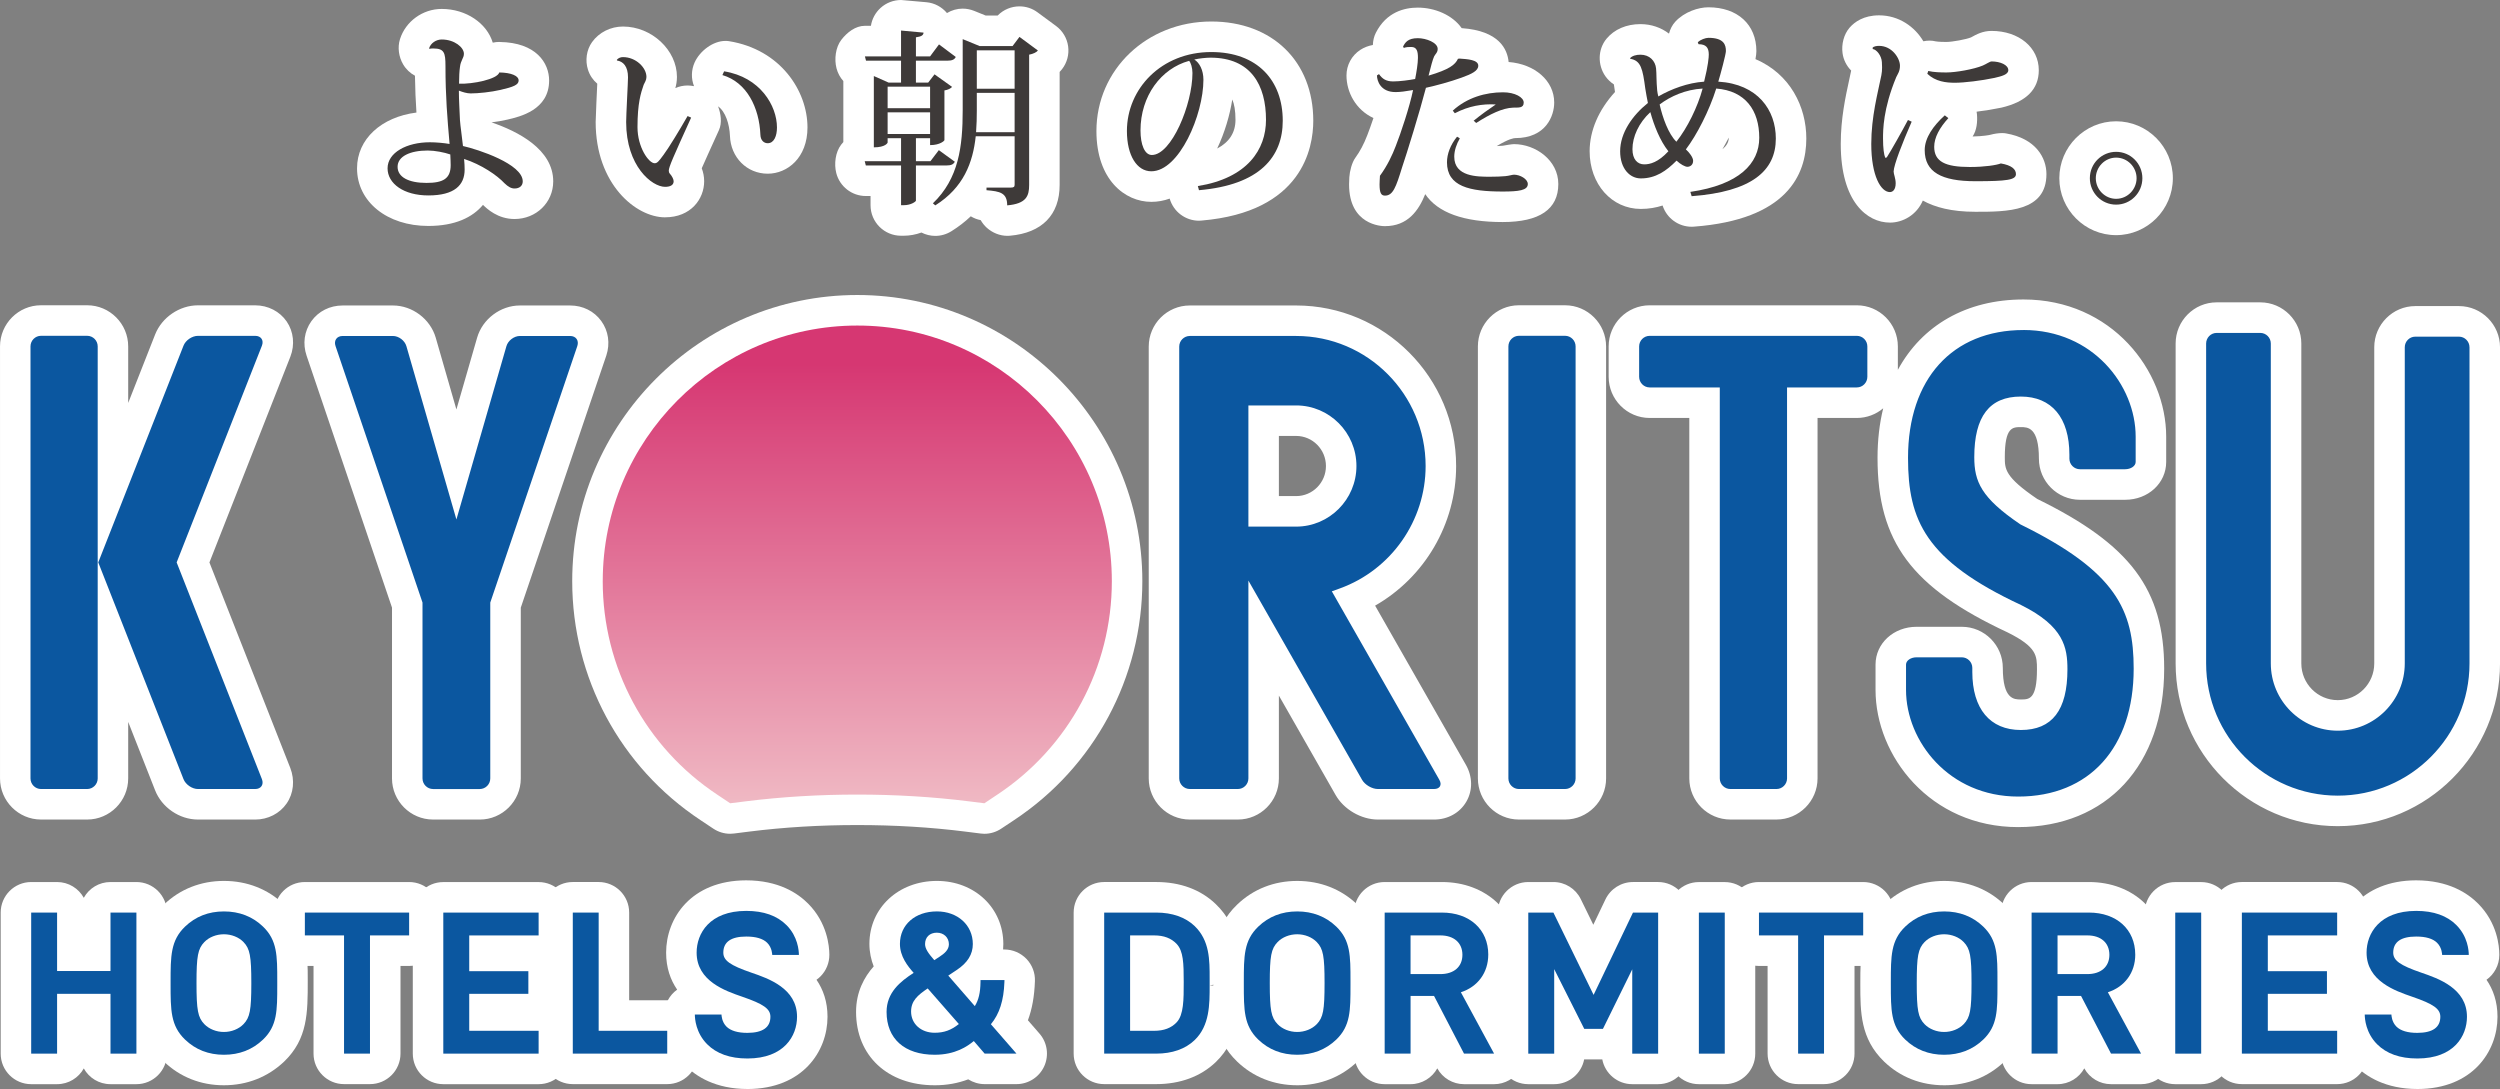 <?xml version="1.0" encoding="UTF-8"?><svg id="_レイヤー_2" xmlns="http://www.w3.org/2000/svg" width="174.029" height="75.807" xmlns:xlink="http://www.w3.org/1999/xlink" viewBox="0 0 174.029 75.807"><rect x="0" y="0" width="174.029" height="75.807" fill="#808080" stroke="none"/><defs><clipPath id="clippath"><path d="M41.957,40.459c0,5.998,2.981,11.553,7.976,14.86l.897.598,1.071-.134c5.021-.629,10.531-.629,15.553,0l1.069.134.896-.598c4.996-3.307,7.978-8.862,7.978-14.86,0-9.814-7.946-17.797-17.718-17.797-9.773,0-17.721,7.983-17.721,17.797" fill="none" stroke-width="0"/></clipPath><linearGradient id="linear-gradient" x1="-77.021" y1="-5539.835" x2="-76.603" y2="-5539.835" gradientTransform="translate(440196.763 6141.955) rotate(90) scale(79.45 -79.45)" gradientUnits="userSpaceOnUse"><stop offset="0" stop-color="#d63772"/><stop offset="1" stop-color="#f2c5cb"/></linearGradient></defs><g id="_レイヤー_1-2"><path d="M68.256,58.022l-1.07-.135c-2.408-.304-4.936-.454-7.51-.454-2.573,0-5.099.15-7.512.454l-1.07.135c-.087.011-.177.018-.265.018-.417,0-.827-.124-1.176-.358l-.896-.596c-5.586-3.698-8.924-9.913-8.924-16.629,0-10.985,8.902-19.921,19.845-19.921,10.941,0,19.842,8.937,19.842,19.921,0,6.713-3.338,12.931-8.929,16.633l-.893.593c-.349.234-.759.358-1.176.358-.09,0-.177-.007-.267-.018Z" fill="#fff" stroke-width="0"/><path d="M59.677,22.661c-9.772,0-17.721,7.983-17.721,17.796,0,5.998,2.981,11.554,7.976,14.86l.897.597,1.071-.133c5.021-.63,10.531-.63,15.553,0l1.07.133.895-.597c4.997-3.306,7.978-8.862,7.978-14.86,0-9.813-7.946-17.796-17.719-17.796Z" fill="#fff" stroke-width="0"/><path d="M29.816,15.729c-2.875,0-4.962-1.69-4.962-4.013,0-2.034,1.69-3.57,4.135-3.881-.053-.801-.09-1.624-.103-2.564-.331-.175-.618-.443-.823-.79-.305-.52-.401-1.182-.219-1.756.389-1.236,1.582-2.103,2.902-2.103,1.71,0,3.151,1.002,3.556,2.348.146-.033.298-.051.452-.051.009,0,.018,0,.028.004,2.542.033,3.444,1.463,3.444,2.681,0,2.052-2.034,2.52-2.903,2.721-.358.084-.739.147-1.106.194,1.825.622,4.294,1.873,4.294,4.108,0,1.467-1.184,2.619-2.694,2.619-1.176,0-1.926-.725-2.173-.962-.007-.007-.015-.014-.022-.022-.715.86-1.93,1.467-3.806,1.467Z" fill="#fff" stroke-width="0"/><path d="M29.869,3.362c.115-.365.492-.613.879-.613.884,0,1.544.548,1.544.991,0,.313-.221.444-.274.925-.037.248-.064.704-.064,1.16.959.038,2.67-.314,2.8-.782.841.013,1.347.234,1.347.56,0,.3-.35.444-1.257.653-.674.157-1.555.247-2.087.247-.247,0-.555-.091-.816-.195,0,.677.052,1.381.076,2.059.028.429.144,1.147.209,1.798,1.051.235,4.161,1.251,4.161,2.462,0,.302-.22.496-.571.496-.234,0-.442-.118-.699-.365-.52-.559-1.609-1.301-2.813-1.693.025.26.037.521.037.743,0,1.08-.711,1.798-2.526,1.798-1.71,0-2.839-.821-2.839-1.888,0-1.095,1.334-1.812,2.941-1.812.443,0,.986.051,1.375.118-.155-1.799-.286-3.298-.286-5.436,0-.912-.089-1.211-.842-1.211-.102,0-.207,0-.272.026l-.025-.039ZM31.345,10.75c-.416-.144-1.075-.273-1.569-.273-1.23,0-2.099.405-2.099,1.132,0,.719.765,1.123,2.01,1.123,1.166,0,1.685-.299,1.685-1.239,0-.221-.013-.429-.026-.743" fill="#fff" stroke-width="0"/><path d="M46.295,15.129c-2.025,0-4.83-2.308-4.83-6.636,0-.289.102-2.458.112-2.667-.298-.252-.525-.585-.647-.973-.205-.64-.107-1.375.285-1.924.486-.677,1.292-1.082,2.153-1.082,2.001,0,3.755,1.639,3.755,3.508,0,.3-.048.559-.112.775.269-.117.56-.179.856-.179.148,0,.297.018.445.047-.21-.534-.194-1.134.046-1.661.364-.79,1.268-1.489,2.14-1.489.084,0,.166.004.249.018,3.586.578,5.463,3.46,5.463,6.006,0,2.111-1.394,3.219-2.769,3.219-1.451,0-2.581-1.138-2.628-2.641-.033-.794-.302-1.675-.827-2.048.196.523.29,1.149.062,1.653-.609,1.346-.983,2.158-1.198,2.659.101.267.168.571.168.9,0,1.247-.934,2.513-2.721,2.513Z" fill="#fff" stroke-width="0"/><path d="M42.939,4.17c.103-.143.284-.195.428-.195.894,0,1.632.73,1.632,1.381,0,.221-.116.378-.193.548-.195.56-.429,1.276-.429,2.946,0,1.418.79,2.514,1.193,2.514.182,0,.286-.13.623-.588.349-.467,1.088-1.679,1.671-2.697l.248.106c-1.246,2.748-1.557,3.44-1.557,3.7,0,.079.026.156.078.208.143.155.261.391.261.522,0,.287-.261.39-.599.39-.906,0-2.708-1.432-2.708-4.509,0-.494.129-2.789.129-3.113,0-.767-.337-1.106-.765-1.172l-.013-.04ZM50.406,4.964c2.514.404,3.679,2.398,3.679,3.909,0,.574-.194,1.096-.646,1.096-.26,0-.494-.196-.506-.588-.077-1.889-.946-3.661-2.645-4.157l.119-.26Z" fill="#fff" stroke-width="0"/><path d="M65.106,16.421c-.331,0-.663-.081-.964-.234-.399.146-.827.223-1.238.223h-.181c-1.172,0-2.123-.951-2.123-2.125v-.64h-.329c-.969,0-1.816-.658-2.057-1.598-.162-.636-.06-1.46.342-1.979.048-.062.097-.121.15-.179v-4.247c-.222-.246-.386-.545-.474-.882-.167-.636-.069-1.463.333-1.986.402-.519.984-.977,1.642-.977h.419c.073-.472.307-.911.666-1.24.393-.358.905-.556,1.432-.556.064,0,1.758.154,1.758.154.581.051,1.088.337,1.438.754.333-.201.713-.308,1.093-.308.271,0,.542.055.8.157l.795.322h.843c.408-.417.96-.636,1.518-.636.437,0,.88.135,1.258.417l1.284.947c.461.34.765.849.843,1.416.079.567-.073,1.138-.423,1.591-.055.07-.11.136-.168.194v7.868c0,2.082-1.231,3.34-3.466,3.534-.058.007-.115.007-.172.007-.526,0-1.039-.209-1.434-.563-.168-.154-.311-.333-.423-.53-.249-.047-.481-.139-.691-.267-.399.38-.845.724-1.341,1.035-.348.219-.739.329-1.13.329Z" fill="#fff" stroke-width="0"/><path d="M66.466,11.259c-.101.182-.245.26-.595.26h-2.113v2.451c-.013.065-.337.314-.855.314h-.18v-2.764h-2.453l-.077-.299h2.53v-1.602h-.935v.299c0,.026-.143.338-.959.338v-4.964l1.024.455h.87v-1.524h-2.438l-.078-.3h2.516v-1.798l1.566.144c-.013.182-.141.273-.531.327v1.327h.987l.62-.834,1.168.874c-.091.182-.247.26-.598.26h-2.177v1.524h.856l.439-.573,1.22.872c-.078.106-.285.21-.531.248v3.466c0,.027-.287.341-.998.341v-.483h-.987v1.602h1.012l.583-.769,1.113.808ZM64.745,6.033h-2.956v1.498h2.956v-1.498ZM61.788,9.329h2.956v-1.512h-2.956v1.512ZM70.965,2.567l1.284.95c-.092.119-.325.235-.61.288v9.07c0,.771-.195,1.304-1.528,1.421,0-.872-.493-.977-1.439-1.055v-.183h1.697c.195,0,.259-.051.259-.195v-3.375h-2.708c-.196,1.824-.842,3.57-2.814,4.808l-.168-.142c1.802-1.722,2.074-3.963,2.074-6.478V2.723l1.18.483h2.292l.481-.639ZM67.997,7.663c0,.508-.013,1.029-.052,1.538h2.683v-2.739h-2.631v1.201ZM70.628,3.504h-2.631v2.673h2.631v-2.673Z" fill="#fff" stroke-width="0"/><path d="M83.462,15.364c-.938,0-1.776-.622-2.039-1.54-.4.147-.827.227-1.279.227-1.84,0-3.82-1.544-3.82-4.928,0-4.276,3.511-7.626,7.995-7.626,4.247,0,7.1,2.776,7.1,6.909,0,1.891-.757,6.35-7.773,6.947-.062.007-.122.011-.183.011ZM85.781,6.924c-.168,1.083-.522,2.297-1.052,3.416.847-.446,1.275-1.115,1.275-2,0-.64-.084-1.094-.223-1.416Z" fill="#fff" stroke-width="0"/><path d="M83.384,12.952c3.46-.559,4.744-2.554,4.744-4.612,0-2.399-1.037-4.327-3.863-4.327-.285,0-.802.052-1.127.131.363.222.635.742.635,1.408,0,2.436-1.685,6.372-3.629,6.372-.999,0-1.698-1.095-1.698-2.802,0-2.945,2.397-5.499,5.871-5.499,3.202,0,4.977,1.966,4.977,4.782,0,2.502-1.582,4.469-5.831,4.835l-.079-.287ZM82.774,4.235c-1.945.532-3.383,2.437-3.383,4.849,0,.977.285,1.706.789,1.706,1.362,0,2.828-3.519,2.828-5.708,0-.364-.117-.73-.234-.846" fill="#fff" stroke-width="0"/><path d="M96.411,15.744c-.256,0-2.5-.084-2.5-2.908,0-.04.017-.453.018-.498.024-.409.179-1.032.423-1.361.316-.432.595-.958.827-1.565.118-.304.272-.728.429-1.196-1.227-.567-1.877-1.793-1.877-2.967,0-.721.364-1.39.968-1.781.263-.172.562-.282.869-.337.009-.297.075-.589.205-.845.733-1.449,1.991-1.756,2.919-1.756,1.194,0,2.418.516,3.058,1.43h.016c2.588.187,3.166,1.46,3.252,2.356,1.835.143,3.173,1.31,3.173,2.824,0,.919-.57,2.473-2.708,2.473-.108.004-.434.037-1.293.556.15-.003.287-.015.43-.026.148-.029.624-.11.775-.11,1.489,0,3.082,1.116,3.082,2.776,0,1.756-1.304,2.648-3.874,2.648-2.716,0-4.519-.651-5.39-1.943-.459,1.138-1.211,2.228-2.802,2.228Z" fill="#fff" stroke-width="0"/><path d="M95.996,5.16c.234.339.506.508.986.508.454,0,1.128-.091,1.529-.169.091-.456.194-1.095.194-1.473,0-.431-.064-.756-.466-.756-.169,0-.336,0-.52.066l-.051-.092c.144-.287.338-.586,1.023-.586.597,0,1.387.312,1.387.744,0,.26-.129.313-.246.52-.103.222-.233.718-.389,1.343,1.452-.43,1.853-.757,2.047-1.173l.117-.013c.543.04,1.296.079,1.296.495,0,.352-.44.573-1.166.833-.791.288-1.763.548-2.476.705-.415,1.603-1.335,4.588-1.66,5.538-.428,1.394-.636,1.968-1.192,1.968-.271,0-.376-.194-.376-.783,0-.168.015-.363.027-.598.518-.705.869-1.46,1.101-2.073.338-.847.973-2.749,1.205-3.896-.505.09-.907.142-1.219.142-1.049,0-1.294-.783-1.294-1.16l.142-.091ZM101.622,9.63c-.234.392-.389.861-.389,1.277,0,1.395,1.594,1.395,2.489,1.395.441,0,.739-.014,1.064-.041.271-.024.492-.103.609-.103.415,0,.959.299.959.652,0,.443-.648.521-1.751.521-2.307,0-3.877-.351-3.877-2.033,0-.572.235-1.213.701-1.785l.195.117ZM102.58,8.405c.48-.391,1.09-.834,1.544-1.134-.921-.053-1.88.104-2.853.612l-.142-.182c.998-.911,2.282-1.277,3.5-1.277.831,0,1.44.351,1.44.716,0,.405-.377.341-.739.353-.739.025-1.62.456-2.568,1.067l-.181-.155Z" fill="#fff" stroke-width="0"/><path d="M117.757,15.784c-.918,0-1.739-.596-2.021-1.478-.454.147-.958.238-1.516.238-2.032,0-3.563-1.727-3.563-4.017,0-1.434.631-2.886,1.765-4.122-.022-.157-.05-.355-.077-.53-.23-.147-.431-.341-.591-.567-.549-.783-.533-1.873.078-2.612.545-.655,1.383-1.017,2.361-1.017.758,0,1.445.245,1.988.662.082-.314.228-.604.441-.834.635-.688,1.613-.999,2.302-.999,2.029,0,3.34,1.2,3.34,3.051,0,.143-.023.336-.064.556,2.427,1.039,3.54,3.325,3.54,5.527,0,2.528-1.357,5.648-7.823,6.135-.053.003-.108.007-.161.007ZM119.9,10.388c.267-.216.441-.479.441-.797v-.011c-.142.278-.291.549-.441.808Z" fill="#fff" stroke-width="0"/><path d="M118.186,2.945c.169-.182.544-.312.74-.312,1.101,0,1.217.508,1.217.925,0,.209-.374,1.615-.53,2.125,2.748.169,4.005,1.98,4.005,3.96,0,2.256-1.686,3.702-5.86,4.015l-.09-.301c3.395-.495,4.796-1.968,4.796-3.764,0-1.905-.96-3.272-2.995-3.429-.492,1.564-1.362,3.244-2.113,4.236.234.207.505.561.505.793,0,.288-.207.418-.4.418-.156,0-.48-.169-.752-.43-.713.719-1.453,1.238-2.488,1.238-.764,0-1.439-.677-1.439-1.889,0-1.277.856-2.501,1.932-3.361-.065-.314-.13-.69-.181-1.004-.183-1.368-.298-1.942-1.038-2.072l-.025-.038c.142-.17.428-.248.726-.248.636,0,1.038.431,1.089.964.038.366.013.861.076,1.525.014.119.04.274.079.418.907-.521,2.049-.951,3.188-1.029.286-1.148.325-1.708.325-1.891,0-.481-.194-.716-.713-.716l-.053-.131ZM116.138,10.529c-.581-.729-.998-1.786-1.256-2.723-.805.743-1.245,1.708-1.245,2.58,0,.704.349,1.056.817,1.056.414,0,.971-.143,1.684-.912M115.529,7.271c.208.926.609,2.046,1.166,2.594.765-.966,1.478-2.411,1.828-3.701-1.191.065-2.23.534-2.994,1.107" fill="#fff" stroke-width="0"/><path d="M131.558,15.495c-1.578,0-3.42-1.434-3.42-5.472,0-1.774.329-3.281.593-4.492l.132-.619c-.316-.318-.534-.735-.6-1.207-.086-.611.086-1.317.492-1.781.341-.391.973-.856,2.052-.856,1.379,0,2.486.794,3.083,1.807.139-.033.282-.047.424-.047.145,0,.291.014.433.051.017.004.2.041.75.041.406,0,1.381-.179,1.71-.318.369-.205.812-.45,1.426-.45,1.906,0,3.291,1.152,3.291,2.736,0,1.328-.876,2.202-2.603,2.605-.547.113-1.154.212-1.727.282.011.058.02.121.026.183.042.519-.013,1.112-.303,1.543.722-.014,1.172-.098,1.258-.124.225-.062.529-.113.797-.113.095,0,.187.007.267.022,2.078.355,2.817,1.697,2.817,2.834,0,2.623-2.744,2.623-4.949,2.623-1.65,0-2.824-.314-3.656-.782-.428,1.002-1.383,1.536-2.294,1.536Z" fill="#fff" stroke-width="0"/><path d="M133.074,8.47c-.648,1.473-1.243,3.01-1.256,3.466,0,.183.143.482.143.82,0,.457-.208.614-.403.614-.621,0-1.296-1.122-1.296-3.349,0-1.903.455-3.545.702-4.782.037-.184.05-.365.05-.548,0-.131-.013-.247-.013-.366-.024-.455-.375-.885-.635-.912l-.012-.092c.091-.103.285-.13.454-.13.894,0,1.45.86,1.45,1.381,0,.391-.155.574-.259.794-.919,2.216-.919,3.701-.919,4.275,0,.677.065,1.132.155,1.342l.103-.026c.274-.417,1.051-1.8,1.479-2.606l.259.117ZM135.628,8.223c-.609.664-.985,1.354-.985,1.994,0,1.029.763,1.407,2.475,1.407,1.051,0,1.867-.131,2.166-.248.751.13,1.05.404,1.05.742,0,.405-.61.496-2.826.496-2.358,0-3.526-.638-3.526-2.164,0-.861.609-1.709,1.399-2.422l.247.195ZM134.228,4.939c.362.091.88.104,1.27.104.648,0,1.906-.221,2.528-.482.22-.09.493-.285.608-.285.611,0,1.167.244,1.167.61,0,.3-.453.417-.958.535-.921.195-2.112.339-2.761.339-.609,0-1.349-.078-1.919-.625l.066-.195Z" fill="#fff" stroke-width="0"/><path d="M147.304,16.369c-2.178,0-3.951-1.781-3.951-3.965,0-2.184,1.773-3.961,3.951-3.961,2.18,0,3.952,1.778,3.952,3.961,0,2.184-1.772,3.965-3.952,3.965Z" fill="#fff" stroke-width="0"/><path d="M147.304,10.568c1.011,0,1.829.821,1.829,1.837,0,1.017-.819,1.838-1.829,1.838-1.011,0-1.827-.821-1.827-1.838,0-1.043.844-1.837,1.827-1.837M148.731,12.405c0-.781-.635-1.433-1.426-1.433-.777,0-1.413.652-1.413,1.433,0,.783.636,1.434,1.413,1.434.816,0,1.426-.679,1.426-1.434" fill="#fff" stroke-width="0"/><path d="M140.489,57.576c-6.132,0-9.93-4.96-9.93-9.551v-1.763c0-1.474,1.255-2.63,2.857-2.63h3.148c1.575,0,2.855,1.284,2.855,2.857,0,2.202.787,2.202,1.257,2.202.576,0,1.12,0,1.12-2.096,0-.94,0-1.558-2.041-2.571-6.676-3.113-9.057-6.295-9.057-12.152,0-1.236.135-2.389.395-3.45-.496.417-1.136.673-1.835.673h-2.736v25.09c0,1.577-1.282,2.864-2.859,2.864h-3.21c-1.576,0-2.858-1.288-2.858-2.864v-25.09h-2.76c-1.575,0-2.855-1.288-2.855-2.868v-2.114c0-1.577,1.28-2.86,2.855-2.86h14.423c1.575,0,2.855,1.284,2.855,2.86v1.632c1.677-3.087,4.757-4.898,8.748-4.898,6.134,0,9.931,4.96,9.931,9.551v1.76c0,1.474-1.255,2.633-2.857,2.633h-3.146c-1.575,0-2.857-1.284-2.857-2.86,0-2.199-.786-2.199-1.256-2.199-.575,0-1.118,0-1.118,2.092,0,.827,0,1.375,2.255,2.908,6.476,3.171,8.839,6.295,8.839,11.819,0,6.698-3.989,11.025-10.163,11.025ZM162.735,57.51c-6.224,0-11.286-5.085-11.286-11.329v-22.27c0-1.577,1.28-2.864,2.855-2.864h3.04c1.575,0,2.855,1.288,2.855,2.864v22.27c0,1.412,1.138,2.557,2.537,2.557,1.401,0,2.54-1.145,2.54-2.557v-22.01c0-1.576,1.282-2.864,2.857-2.864h3.04c1.575,0,2.857,1.288,2.857,2.864v22.01c0,6.244-5.067,11.329-11.294,11.329ZM105.733,57.05c-1.575,0-2.855-1.288-2.855-2.864v-30.072c0-1.577,1.28-2.864,2.855-2.864h3.211c1.577,0,2.859,1.288,2.859,2.864v30.072c0,1.577-1.282,2.864-2.859,2.864h-3.211ZM95.913,57.05c-1.161,0-2.372-.706-2.945-1.719l-3.943-6.91v5.765c0,1.577-1.28,2.864-2.855,2.864h-3.347c-1.577,0-2.858-1.288-2.858-2.864v-30.061c0-1.576,1.282-2.86,2.858-2.86h7.402c6.142,0,11.138,5.015,11.138,11.179,0,4.049-2.206,7.755-5.64,9.716l6.316,11.072c.474.823.49,1.785.038,2.568s-1.291,1.251-2.248,1.251h-3.916ZM90.225,34.534c1.145,0,2.076-.936,2.076-2.092,0-1.156-.931-2.096-2.076-2.096h-1.2v4.188h1.2ZM30.147,57.05c-1.577,0-2.859-1.288-2.859-2.864v-11.888l-5.944-17.533c-.285-.831-.165-1.712.331-2.407.496-.695,1.289-1.093,2.179-1.093h3.5c1.352,0,2.603.944,2.978,2.242l1.439,4.997,1.442-4.997c.375-1.299,1.626-2.242,2.978-2.242h3.497c.882,0,1.672.395,2.169,1.083.498.688.626,1.562.35,2.4l-5.954,17.551v11.888c0,1.577-1.282,2.864-2.857,2.864h-3.248ZM13.778,57.05c-1.287,0-2.515-.841-2.983-2.041l-1.871-4.755v3.932c0,1.577-1.282,2.864-2.858,2.864h-3.21c-1.575,0-2.855-1.288-2.855-2.864v-30.072c0-1.577,1.28-2.864,2.855-2.864h3.21c1.577,0,2.858,1.288,2.858,2.864v3.936l1.875-4.766c.47-1.192,1.696-2.03,2.979-2.03h3.987c.891,0,1.71.421,2.193,1.127.483.706.578,1.62.254,2.451l-5.633,14.321,5.629,14.306c.328.849.231,1.767-.252,2.469-.483.702-1.302,1.123-2.191,1.123h-3.987Z" fill="#fff" stroke-width="0"/><path d="M39.688,23.387h-3.497c-.404,0-.826.32-.938.709l-3.481,12.065-3.481-12.065c-.112-.389-.535-.709-.936-.709h-3.501c-.405,0-.628.314-.497.699l6.055,17.858v12.243c0,.406.332.738.736.738h3.247c.404,0,.734-.331.734-.738v-12.243l6.06-17.858c.126-.385-.096-.699-.501-.699M17.766,23.379h-3.988c-.404,0-.855.305-1.005.684l-5.934,15.087,5.934,15.088c.149.378.6.687,1.005.687h3.988c.404,0,.614-.309.466-.687l-5.936-15.088,5.936-15.087c.147-.378-.062-.684-.466-.684M6.065,23.375h-3.21c-.403,0-.733.332-.733.738v30.074c0,.406.33.738.733.738h3.21c.405,0,.735-.331.735-.738v-30.074c0-.406-.33-.738-.735-.738M108.946,23.375h-3.213c-.403,0-.732.332-.732.738v30.074c0,.406.329.738.732.738h3.213c.404,0,.734-.331.734-.738v-30.074c0-.406-.33-.738-.734-.738M129.256,23.379h-14.422c-.401,0-.732.329-.732.735v2.115c0,.406.331.74.732.74h4.883v27.217c0,.406.33.738.736.738h3.209c.404,0,.736-.331.736-.738v-27.217h4.858c.403,0,.732-.334.732-.74v-2.115c0-.406-.329-.735-.732-.735M92.71,41.163l.573-.208c3.564-1.294,5.957-4.716,5.957-8.514,0-4.993-4.043-9.054-9.013-9.054h-7.403c-.404,0-.735.333-.735.738v30.061c0,.406.331.738.735.738h3.347c.403,0,.732-.331.732-.738v-13.772l7.913,13.87c.202.352.695.64,1.097.64h3.916c.402,0,.569-.288.366-.64l-7.484-13.121ZM86.902,36.658v-8.436h3.324c2.315,0,4.198,1.891,4.198,4.219,0,2.323-1.884,4.217-4.198,4.217h-3.324ZM171.905,24.17c0-.404-.33-.736-.733-.736h-3.04c-.404,0-.732.332-.732.736v22.012c0,2.581-2.093,4.683-4.664,4.683-2.568,0-4.661-2.101-4.661-4.683v-22.27c0-.405-.33-.737-.732-.737h-3.039c-.4,0-.732.332-.732.737l.001,5.544-.001,16.726c0,5.075,4.112,9.204,9.165,9.204,5.058,0,9.169-4.129,9.169-9.204l-.001-16.725.001-5.287ZM140.86,22.973c-4.958,0-8.039,3.41-8.039,8.898,0,4.36,1.216,7.143,7.876,10.248,2.975,1.476,3.221,2.959,3.221,4.476,0,2.84-1.061,4.22-3.242,4.22-2.146,0-3.379-1.472-3.379-4.043v-.281c0-.404-.33-.735-.732-.735h-3.148c-.405,0-.733.228-.733.508v1.761c0,3.571,2.986,7.425,7.806,7.425,4.961,0,8.041-3.411,8.041-8.9,0-4.085-1.214-6.758-7.847-10.027l-.032-.016-.03-.02c-2.71-1.837-3.187-2.966-3.187-4.662,0-2.84,1.061-4.22,3.241-4.22,2.147,0,3.38,1.474,3.38,4.044v.28c0,.406.329.736.733.736h3.146c.403,0,.734-.227.734-.506v-1.763c0-3.571-2.985-7.422-7.81-7.422" fill="#fff" stroke-width="0"/><path d="M7.691,75.471c-.801,0-1.498-.442-1.858-1.097-.362.655-1.059,1.097-1.86,1.097h-1.802c-1.172,0-2.123-.951-2.123-2.125v-9.821c0-1.174.951-2.125,2.123-2.125h1.802c.801,0,1.498.443,1.86,1.098.36-.655,1.057-1.098,1.858-1.098h1.805c1.172,0,2.124.951,2.124,2.125v9.821c0,1.174-.951,2.125-2.124,2.125h-1.805Z" fill="#fff" stroke-width="0"/><polygon points="7.692 67.593 3.973 67.593 3.973 63.526 2.171 63.526 2.171 73.344 3.973 73.344 3.973 69.182 7.692 69.182 7.692 73.344 9.495 73.344 9.495 63.526 7.692 63.526 7.692 67.593" fill="#fff" stroke-width="0"/><path d="M15.585,75.547c-1.611,0-3.057-.574-4.178-1.653-1.657-1.595-1.657-3.435-1.657-5.384,0-2.103,0-3.943,1.659-5.538,1.119-1.076,2.564-1.65,4.176-1.65,1.62,0,3.073.571,4.195,1.65,1.643,1.584,1.643,3.398,1.643,5.315,0,2.213,0,4.027-1.639,5.607-1.138,1.083-2.587,1.653-4.199,1.653Z" fill="#fff" stroke-width="0"/><path d="M15.586,63.445c-1.067,0-1.976.355-2.707,1.058-1.005.967-1.005,2.056-1.005,3.857v.148c0,1.803,0,2.889,1.005,3.857.731.703,1.641,1.058,2.707,1.058,1.076,0,1.988-.355,2.724-1.058.991-.953.991-2.017.99-3.781v-.298c.001-1.762.001-2.828-.99-3.783-.731-.703-1.646-1.058-2.724-1.058M17.495,68.436c0,1.884-.097,2.391-.544,2.856-.33.34-.836.544-1.365.544-.527,0-1.034-.205-1.362-.543-.451-.467-.546-.974-.546-2.857,0-1.884.095-2.392.546-2.859.326-.339.835-.541,1.362-.541.529,0,1.038.203,1.365.541.447.465.544.975.544,2.859" fill="#fff" stroke-width="0"/><path d="M23.949,75.467c-1.172,0-2.124-.952-2.124-2.125v-6.101h-.604c-1.172,0-2.123-.951-2.123-2.125v-1.591c0-1.174.951-2.125,2.123-2.125h7.258c1.172,0,2.123.951,2.123,2.125v1.591c0,1.174-.951,2.125-2.123,2.125h-.6v6.101c0,1.174-.951,2.125-2.123,2.125h-1.807Z" fill="#fff" stroke-width="0"/><polygon points="21.221 65.115 23.949 65.115 23.949 73.343 25.755 73.343 25.755 65.115 28.479 65.115 28.479 63.526 21.221 63.526 21.221 65.115" fill="#fff" stroke-width="0"/><path d="M30.858,75.471c-1.172,0-2.123-.951-2.123-2.125v-9.818c0-1.175.951-2.125,2.123-2.125h6.636c1.172,0,2.123.951,2.123,2.125v1.587c0,.702-.34,1.324-.863,1.708.095.242.148.509.148.783v1.577c0,.3-.062.586-.174.845.538.384.889,1.013.889,1.726v1.592c0,1.174-.951,2.125-2.123,2.125h-6.636Z" fill="#fff" stroke-width="0"/><polygon points="30.858 73.344 37.493 73.344 37.493 71.754 32.663 71.754 32.663 69.182 36.779 69.182 36.779 67.605 32.663 67.605 32.663 65.117 37.493 65.117 37.493 63.527 30.858 63.527 30.858 73.344" fill="#fff" stroke-width="0"/><path d="M39.871,75.467c-1.172,0-2.123-.952-2.123-2.125v-9.818c0-1.174.951-2.125,2.123-2.125h1.802c1.172,0,2.124.951,2.124,2.125v6.105h2.65c1.172,0,2.123.951,2.123,2.125v1.588c0,1.174-.951,2.125-2.123,2.125h-6.576Z" fill="#fff" stroke-width="0"/><polygon points="41.674 63.526 39.872 63.526 39.872 73.343 46.447 73.343 46.447 71.754 41.674 71.754 41.674 63.526" fill="#fff" stroke-width="0"/><path d="M65.062,75.547c-3.272,0-5.47-2.052-5.47-5.106,0-1.398.57-2.429,1.227-3.168-.177-.457-.298-.984-.298-1.569,0-2.498,2.019-4.382,4.697-4.382,2.637,0,4.626,1.891,4.626,4.397,0,.121-.006.249-.017.377h.095c.576,0,1.128.238,1.529.651.399.414.615.973.592,1.551-.037,1.057-.197,1.95-.488,2.725l.805.926c.547.626.675,1.518.331,2.275-.346.757-1.101,1.244-1.934,1.244h-2.216c-.408,0-.803-.121-1.142-.333-.719.274-1.494.413-2.338.413Z" fill="#fff" stroke-width="0"/><path d="M69.917,68.374l.005-.153h-1.669l-0.0.144c-.011.737-.128,1.24-.394,1.672l-1.848-2.125c.249-.165.585-.389.585-.389.756-.5,1.123-1.091,1.123-1.806,0-1.316-1.053-2.273-2.501-2.273-1.516,0-2.573.929-2.573,2.26,0,.875.538,1.547.955,2.017-.939.605-1.886,1.376-1.886,2.719,0,1.869,1.252,2.982,3.347,2.982,1.448,0,2.28-.59,2.725-.954l.755.874h2.215l-1.779-2.045c.597-.721.894-1.655.939-2.924M65.396,66.604s-.201.134-.359.234c-.426-.486-.641-.802-.641-1.12,0-.481.321-.792.823-.792.483,0,.835.338.835.806,0,.388-.315.647-.658.872M64.577,68.805l2.168,2.478c-.536.428-1.032.608-1.683.608-.951,0-1.641-.62-1.641-1.477,0-.743.453-1.133,1.156-1.609" fill="#fff" stroke-width="0"/><path d="M76.863,75.467c-1.173,0-2.124-.952-2.124-2.125v-9.818c0-1.174.951-2.125,2.124-2.125h3.629c1.666,0,3.096.53,4.139,1.536,1.703,1.635,1.699,3.687,1.697,5.183l-2.124.486,2.124-.003c.002,1.482.006,3.698-1.697,5.333-1.043,1.002-2.475,1.533-4.139,1.533h-3.629Z" fill="#fff" stroke-width="0"/><path d="M83.159,64.463c-.638-.612-1.56-.937-2.668-.937h-3.627v9.818h3.627c1.108,0,2.027-.323,2.668-.94,1.053-1.012,1.048-2.492,1.046-3.8v-.476c.002-1.304.007-2.649-1.046-3.666M78.667,65.115h1.672c.679,0,1.193.195,1.571.596.464.495.489,1.333.489,2.656,0,1.221,0,2.274-.489,2.796-.378.4-.891.592-1.571.592h-1.672v-6.639Z" fill="#fff" stroke-width="0"/><path d="M90.298,75.547c-1.609,0-3.054-.57-4.179-1.649-1.659-1.602-1.659-3.439-1.659-5.388,0-2.1,0-3.943,1.655-5.534,1.125-1.083,2.572-1.653,4.183-1.653,1.619,0,3.069.571,4.192,1.65,1.643,1.584,1.643,3.398,1.643,5.315,0,2.213,0,4.027-1.639,5.607-1.131,1.083-2.579,1.653-4.196,1.653Z" fill="#fff" stroke-width="0"/><path d="M90.299,63.445c-1.07,0-1.98.355-2.711,1.058-1.004.967-1.004,2.056-1.004,3.857v.148c0,1.803,0,2.889,1.004,3.857.733.703,1.641,1.058,2.711,1.058,1.071,0,1.987-.355,2.722-1.058.988-.953.988-2.017.988-3.781v-.298c0-1.762,0-2.828-.988-3.783-.732-.703-1.65-1.058-2.722-1.058M92.204,68.436c0,1.884-.097,2.391-.542,2.856-.329.34-.84.544-1.363.544-.527,0-1.039-.205-1.364-.543-.45-.467-.545-.974-.545-2.857,0-1.884.095-2.392.545-2.859.326-.339.834-.541,1.364-.541.525,0,1.035.203,1.362.541.447.465.544.975.544,2.859" fill="#fff" stroke-width="0"/><path d="M113.623,75.471c-1.037,0-1.9-.746-2.086-1.726h-1.261c-.187.98-1.05,1.726-2.087,1.726h-1.803c-1.172,0-2.124-.951-2.124-2.125v-9.821c0-1.174.951-2.125,2.124-2.125h1.749c.812,0,1.553.464,1.907,1.193l.871,1.781.843-1.763c.353-.739,1.099-1.211,1.916-1.211h1.752c1.172,0,2.123.951,2.123,2.125v9.821c0,1.174-.951,2.125-2.123,2.125h-1.802Z" fill="#fff" stroke-width="0"/><polygon points="110.933 69.255 108.135 63.526 106.386 63.526 106.386 73.346 108.19 73.346 108.19 67.462 110.282 71.619 111.583 71.619 113.623 67.476 113.623 73.346 115.425 73.346 115.425 63.526 113.674 63.526 110.933 69.255" fill="#fff" stroke-width="0"/><path d="M118.262,61.403h1.799c1.173,0,2.125.952,2.125,2.125v9.819c0,1.172-.952,2.124-2.124,2.124h-1.8c-1.173,0-2.125-.952-2.125-2.125v-9.819c0-1.172.952-2.124,2.124-2.124Z" fill="#fff" stroke-width="0"/><rect x="118.261" y="63.527" width="1.801" height="9.819" fill="#fff" stroke-width="0"/><path d="M125.169,75.467c-1.172,0-2.124-.952-2.124-2.125v-6.101h-.603c-1.172,0-2.124-.951-2.124-2.125v-1.591c0-1.174.951-2.125,2.124-2.125h7.257c1.172,0,2.123.951,2.123,2.125v1.591c0,1.174-.951,2.125-2.123,2.125h-.603v6.101c0,1.174-.951,2.125-2.124,2.125h-1.803Z" fill="#fff" stroke-width="0"/><polygon points="122.443 65.115 125.169 65.115 125.169 73.343 126.972 73.343 126.972 65.115 129.699 65.115 129.699 63.526 122.443 63.526 122.443 65.115" fill="#fff" stroke-width="0"/><path d="M135.333,75.547c-1.612,0-3.056-.57-4.179-1.649-1.654-1.602-1.654-3.442-1.654-5.388,0-2.1,0-3.939,1.65-5.534,1.127-1.083,2.571-1.653,4.183-1.653,1.62,0,3.071.571,4.194,1.65,1.646,1.587,1.644,3.398,1.643,5.318.002,2.21.004,4.02-1.641,5.604-1.129,1.083-2.579,1.653-4.195,1.653Z" fill="#fff" stroke-width="0"/><path d="M135.333,63.445c-1.068,0-1.978.355-2.709,1.058-1.001.967-1.001,2.056-1.001,3.857v.148c0,1.803,0,2.889,1.001,3.857.733.703,1.644,1.058,2.709,1.058,1.073,0,1.99-.355,2.724-1.058.99-.953.99-2.019.989-3.781v-.298c.002-1.762.002-2.828-.989-3.783-.733-.703-1.646-1.058-2.724-1.058M137.24,68.436c0,1.884-.096,2.39-.544,2.856-.329.34-.837.544-1.363.544-.526,0-1.036-.205-1.364-.543-.447-.466-.543-.974-.543-2.857,0-1.884.096-2.394.543-2.859.328-.339.836-.541,1.364-.541.526,0,1.036.203,1.363.541.448.467.544.975.544,2.859" fill="#fff" stroke-width="0"/><path d="M146.951,75.471c-.776,0-1.489-.424-1.86-1.101-.362.655-1.061,1.101-1.862,1.101h-1.807c-1.172,0-2.123-.951-2.123-2.125v-9.821c0-1.174.951-2.125,2.123-2.125h3.993c3.098,0,5.346,2.125,5.346,5.055,0,1.266-.459,2.418-1.255,3.289l1.405,2.594c.357.655.34,1.452-.042,2.096-.384.644-1.077,1.038-1.825,1.038h-2.092Z" fill="#fff" stroke-width="0"/><path d="M148.637,66.453c0-1.75-1.294-2.928-3.223-2.928h-3.992v9.819h1.806v-4.016h1.635l2.086,4.016h2.093l-2.312-4.272c1.183-.384,1.907-1.372,1.907-2.619M146.838,66.465c0,.83-.59,1.342-1.533,1.342h-2.076v-2.693h2.076c.944,0,1.533.519,1.533,1.351" fill="#fff" stroke-width="0"/><path d="M101.912,75.471c-.775,0-1.489-.424-1.86-1.101-.362.655-1.061,1.101-1.862,1.101h-1.803c-1.173,0-2.124-.951-2.124-2.125v-9.821c0-1.174.951-2.125,2.124-2.125h3.989c3.098,0,5.348,2.125,5.348,5.055,0,1.266-.459,2.418-1.255,3.289l1.403,2.594c.357.658.34,1.452-.044,2.096-.382.644-1.075,1.038-1.823,1.038h-2.092Z" fill="#fff" stroke-width="0"/><path d="M103.6,66.453c0-1.75-1.294-2.928-3.224-2.928h-3.989v9.819h1.804v-4.016h1.634l2.087,4.016h2.094l-2.312-4.272c1.183-.384,1.907-1.372,1.907-2.619M101.801,66.465c0,.83-.59,1.342-1.534,1.342h-2.076v-2.693h2.076c.943,0,1.534.519,1.534,1.351" fill="#fff" stroke-width="0"/><path d="M151.421,61.403h1.805c1.173,0,2.125.952,2.125,2.125v9.819c0,1.172-.952,2.124-2.124,2.124h-1.805c-1.173,0-2.125-.952-2.125-2.125v-9.82c0-1.172.951-2.123,2.123-2.123Z" fill="#fff" stroke-width="0"/><rect x="151.422" y="63.527" width="1.805" height="9.819" fill="#fff" stroke-width="0"/><path d="M156.059,75.467c-1.172,0-2.123-.952-2.123-2.125v-9.818c0-1.174.951-2.125,2.123-2.125h6.634c1.172,0,2.123.951,2.123,2.125v1.591c0,.699-.338,1.32-.861,1.708.097.242.15.505.15.783v1.577c0,.3-.062.586-.175.845.538.384.887,1.017.887,1.726v1.588c0,1.174-.951,2.125-2.123,2.125h-6.634Z" fill="#fff" stroke-width="0"/><polygon points="162.692 65.115 162.692 63.526 156.059 63.526 156.059 73.343 162.692 73.343 162.692 71.754 157.866 71.754 157.866 69.182 161.982 69.182 161.982 67.605 157.866 67.605 157.866 65.115 162.692 65.115" fill="#fff" stroke-width="0"/><path d="M168.293,75.807c-2.24,0-3.585-.878-4.32-1.617-1.326-1.335-1.477-2.933-1.481-3.555-.004-.567.219-1.112.618-1.511.086-.088.178-.165.277-.234-.463-.673-.768-1.518-.768-2.575,0-2.414,1.739-5.022,5.562-5.033,2.252,0,3.594.885,4.327,1.624,1.33,1.339,1.473,2.941,1.473,3.567,0,.713-.353,1.346-.893,1.73.46.673.766,1.518.766,2.575,0,2.418-1.74,5.022-5.56,5.03ZM167.878,66.458v.066-.066Z" fill="#fff" stroke-width="0"/><path d="M170.998,64.401c-.655-.66-1.596-.993-2.796-.993h-.017c-2.544.006-3.444,1.569-3.444,2.905,0,1.978,1.993,2.663,3.183,3.072,1.477.507,1.951.844,1.951,1.391,0,.741-.534,1.118-1.594,1.123h-.012c-.666,0-1.15-.146-1.444-.43-.336-.329-.354-.785-.356-.85h-1.856c.003.305.072,1.277.86,2.069.656.658,1.594.993,2.796.993h.019c2.542-.005,3.441-1.569,3.441-2.905,0-1.977-1.992-2.664-3.181-3.071-1.479-.507-1.952-.846-1.952-1.392,0-.741.536-1.12,1.593-1.12h.012c.666,0,1.151.143,1.443.429.36.349.357.85.357.85h1.855c0-.306-.07-1.279-.859-2.072" fill="#fff" stroke-width="0"/><path d="M52.044,75.807c-2.239,0-3.583-.878-4.318-1.617-1.337-1.346-1.48-2.945-1.48-3.57,0-.713.353-1.346.892-1.73-.463-.673-.768-1.518-.768-2.575,0-2.414,1.74-5.022,5.562-5.033,2.257,0,3.597.885,4.331,1.628,1.315,1.328,1.467,2.927,1.47,3.548.004.567-.219,1.112-.618,1.511-.086.088-.177.164-.277.234.461.673.767,1.518.767,2.575,0,2.418-1.741,5.022-5.562,5.03ZM51.63,66.465c0,.022,0,.047.002.077-.002-.026-.002-.051-.002-.077Z" fill="#fff" stroke-width="0"/><path d="M54.751,64.401c-.654-.66-1.597-.993-2.796-.993h-.018c-2.541.006-3.443,1.569-3.443,2.905,0,1.978,1.992,2.663,3.183,3.072,1.477.507,1.952.844,1.952,1.391,0,.741-.536,1.118-1.594,1.123h-.012c-.667,0-1.152-.146-1.446-.43-.334-.329-.351-.785-.353-.85h-1.855c0,.305.07,1.277.857,2.069.655.658,1.595.993,2.798.993h.016c2.543-.005,3.443-1.569,3.443-2.905,0-1.977-1.991-2.664-3.182-3.071-1.478-.507-1.951-.846-1.951-1.392,0-.741.533-1.12,1.593-1.12h.012c.664,0,1.151.143,1.443.429.357.349.355.85.355.85h1.856c-.002-.306-.072-1.279-.859-2.072" fill="#fff" stroke-width="0"/><g clip-path="url(#clippath)"><rect x="41.957" y="22.662" width="35.44" height="33.254" fill="url(#linear-gradient)" stroke-width="0"/></g><path d="M29.87,3.362c.114-.364.492-.613.879-.613.884,0,1.544.548,1.544.992,0,.313-.222.443-.274.925-.038.248-.064.703-.064,1.16.959.039,2.67-.314,2.801-.782.841.013,1.347.234,1.347.559,0,.3-.35.444-1.257.653-.674.157-1.555.247-2.087.247-.247,0-.556-.09-.816-.195,0,.677.051,1.38.076,2.059.028.429.144,1.147.209,1.798,1.051.235,4.161,1.251,4.161,2.461,0,.302-.22.496-.57.496-.234,0-.442-.117-.7-.365-.519-.559-1.609-1.301-2.813-1.693.024.26.038.521.038.743,0,1.081-.711,1.798-2.526,1.798-1.71,0-2.839-.821-2.839-1.889,0-1.094,1.334-1.812,2.941-1.812.443,0,.986.051,1.376.118-.156-1.799-.286-3.298-.286-5.436,0-.913-.088-1.211-.842-1.211-.103,0-.207,0-.272.026l-.024-.039ZM31.346,10.751c-.416-.144-1.075-.273-1.57-.273-1.23,0-2.099.405-2.099,1.133,0,.718.765,1.122,2.01,1.122,1.166,0,1.685-.299,1.685-1.239,0-.221-.013-.429-.026-.743" fill="#3e3a39" stroke-width="0"/><path d="M42.939,4.17c.103-.143.284-.195.428-.195.895,0,1.633.73,1.633,1.381,0,.221-.116.378-.193.548-.194.561-.43,1.276-.43,2.946,0,1.418.79,2.514,1.193,2.514.182,0,.286-.129.623-.588.349-.467,1.088-1.679,1.671-2.697l.248.107c-1.246,2.747-1.557,3.439-1.557,3.7,0,.078.026.156.078.208.144.155.261.391.261.522,0,.287-.261.39-.599.39-.906,0-2.707-1.432-2.707-4.509,0-.494.129-2.789.129-3.113,0-.767-.337-1.106-.765-1.172l-.013-.04ZM50.406,4.965c2.514.404,3.68,2.397,3.68,3.909,0,.574-.194,1.096-.646,1.096-.26,0-.494-.196-.507-.587-.077-1.889-.946-3.661-2.645-4.157l.119-.261Z" fill="#3e3a39" stroke-width="0"/><path d="M66.467,11.259c-.102.182-.245.26-.596.26h-2.112v2.451c-.013.065-.338.314-.855.314h-.18v-2.764h-2.452l-.078-.299h2.53v-1.602h-.935v.3c0,.026-.143.338-.96.338v-4.964l1.025.455h.869v-1.524h-2.438l-.078-.3h2.516v-1.798l1.567.144c-.013.182-.141.273-.531.327v1.327h.986l.62-.834,1.167.874c-.091.182-.247.26-.597.26h-2.177v1.524h.856l.44-.573,1.22.872c-.079.106-.285.21-.531.248v3.466c0,.027-.287.34-.998.34v-.483h-.986v1.602h1.011l.583-.769,1.113.808ZM64.745,6.034h-2.956v1.498h2.956v-1.498ZM61.789,9.33h2.956v-1.511h-2.956v1.511ZM70.966,2.567l1.284.95c-.092.119-.325.235-.61.288v9.07c0,.771-.195,1.304-1.528,1.421,0-.872-.493-.977-1.44-1.055v-.183h1.698c.194,0,.26-.052.26-.195v-3.375h-2.708c-.196,1.824-.842,3.57-2.814,4.808l-.168-.142c1.802-1.721,2.075-3.962,2.075-6.478V2.724l1.179.483h2.292l.481-.639ZM67.998,7.663c0,.508-.013,1.029-.052,1.538h2.683v-2.738h-2.632v1.201ZM70.629,3.505h-2.632v2.672h2.632v-2.672Z" fill="#3e3a39" stroke-width="0"/><path d="M83.384,12.953c3.461-.559,4.744-2.554,4.744-4.612,0-2.399-1.037-4.327-3.863-4.327-.285,0-.802.051-1.128.13.363.222.635.742.635,1.408,0,2.436-1.684,6.372-3.628,6.372-.999,0-1.698-1.095-1.698-2.802,0-2.945,2.398-5.499,5.871-5.499,3.203,0,4.977,1.966,4.977,4.782,0,2.502-1.582,4.469-5.831,4.835l-.079-.287ZM82.775,4.236c-1.945.532-3.383,2.436-3.383,4.848,0,.977.286,1.705.79,1.705,1.362,0,2.827-3.518,2.827-5.708,0-.364-.116-.73-.234-.846" fill="#3e3a39" stroke-width="0"/><path d="M95.996,5.16c.234.339.505.508.986.508.453,0,1.128-.091,1.529-.169.091-.456.194-1.095.194-1.472,0-.431-.065-.757-.465-.757-.169,0-.336,0-.52.066l-.051-.091c.144-.287.338-.587,1.023-.587.597,0,1.387.312,1.387.743,0,.26-.129.313-.245.521-.104.222-.233.718-.389,1.343,1.451-.431,1.853-.757,2.047-1.173l.117-.013c.543.039,1.296.079,1.296.495,0,.352-.441.573-1.167.833-.791.287-1.763.548-2.476.705-.415,1.603-1.335,4.588-1.66,5.538-.428,1.394-.636,1.968-1.192,1.968-.271,0-.376-.194-.376-.783,0-.169.016-.363.027-.598.518-.705.868-1.459,1.101-2.072.338-.848.972-2.75,1.205-3.896-.505.09-.907.142-1.219.142-1.048,0-1.294-.783-1.294-1.16l.142-.091ZM101.622,9.631c-.234.392-.389.861-.389,1.277,0,1.395,1.594,1.395,2.488,1.395.441,0,.739-.014,1.064-.04.271-.025.492-.103.609-.103.415,0,.959.299.959.652,0,.444-.647.521-1.751.521-2.307,0-3.876-.351-3.876-2.033,0-.572.235-1.212.701-1.785l.195.117ZM102.581,8.405c.48-.391,1.09-.833,1.543-1.134-.92-.053-1.88.104-2.852.612l-.142-.182c.997-.911,2.282-1.276,3.499-1.276.831,0,1.439.351,1.439.715,0,.405-.377.341-.738.353-.74.025-1.621.456-2.569,1.067l-.181-.156Z" fill="#3e3a39" stroke-width="0"/><path d="M118.186,2.945c.169-.182.544-.312.74-.312,1.101,0,1.217.508,1.217.925,0,.209-.374,1.615-.53,2.125,2.748.168,4.005,1.98,4.005,3.96,0,2.256-1.686,3.701-5.86,4.014l-.09-.3c3.395-.495,4.796-1.968,4.796-3.765,0-1.905-.96-3.272-2.995-3.429-.492,1.564-1.361,3.244-2.113,4.236.234.207.505.561.505.793,0,.288-.207.419-.401.419-.156,0-.48-.17-.752-.43-.713.718-1.452,1.238-2.488,1.238-.764,0-1.439-.677-1.439-1.889,0-1.277.856-2.501,1.932-3.361-.065-.314-.131-.69-.182-1.004-.182-1.368-.298-1.942-1.038-2.072l-.025-.038c.142-.17.427-.248.725-.248.636,0,1.038.431,1.089.964.038.365.014.861.077,1.524.014.119.039.274.079.418.908-.521,2.049-.951,3.188-1.029.286-1.148.325-1.708.325-1.891,0-.481-.195-.716-.713-.716l-.053-.131ZM116.139,10.529c-.582-.729-.998-1.786-1.256-2.723-.805.743-1.245,1.708-1.245,2.58,0,.704.349,1.056.817,1.056.414,0,.972-.143,1.685-.912M115.53,7.272c.208.926.609,2.046,1.166,2.594.765-.966,1.478-2.411,1.827-3.701-1.191.066-2.23.534-2.993,1.107" fill="#3e3a39" stroke-width="0"/><path d="M133.075,8.471c-.648,1.473-1.243,3.01-1.257,3.466,0,.183.143.482.143.82,0,.457-.208.614-.403.614-.621,0-1.296-1.122-1.296-3.349,0-1.903.455-3.545.702-4.782.037-.183.05-.365.05-.548,0-.131-.013-.247-.013-.366-.024-.455-.375-.885-.635-.912l-.012-.092c.09-.103.285-.129.454-.129.895,0,1.451.86,1.451,1.381,0,.391-.155.574-.259.794-.92,2.216-.92,3.701-.92,4.275,0,.677.065,1.132.155,1.342l.103-.026c.273-.418,1.051-1.799,1.478-2.606l.259.117ZM135.628,8.224c-.609.664-.985,1.353-.985,1.994,0,1.029.764,1.407,2.475,1.407,1.051,0,1.867-.131,2.165-.248.751.13,1.05.404,1.05.742,0,.404-.609.496-2.826.496-2.358,0-3.525-.638-3.525-2.164,0-.861.608-1.708,1.399-2.422l.247.195ZM134.229,4.94c.362.091.88.104,1.269.104.649,0,1.906-.221,2.528-.482.22-.091.493-.285.609-.285.611,0,1.166.244,1.166.61,0,.3-.453.417-.958.535-.921.195-2.112.339-2.761.339-.609,0-1.348-.079-1.919-.625l.067-.195Z" fill="#3e3a39" stroke-width="0"/><path d="M147.305,10.569c1.011,0,1.829.821,1.829,1.837,0,1.017-.818,1.839-1.829,1.839-1.011,0-1.827-.821-1.827-1.839,0-1.043.844-1.837,1.827-1.837M148.731,12.406c0-.781-.635-1.434-1.426-1.434-.778,0-1.413.653-1.413,1.434,0,.783.635,1.434,1.413,1.434.816,0,1.426-.679,1.426-1.434" fill="#3e3a39" stroke-width="0"/><path d="M39.688,23.388h-3.497c-.404,0-.826.32-.938.709l-3.482,12.065-3.481-12.065c-.112-.389-.534-.709-.936-.709h-3.501c-.405,0-.628.314-.497.699l6.055,17.859v12.242c0,.406.332.738.736.738h3.248c.404,0,.733-.332.733-.738v-12.242l6.06-17.859c.127-.384-.095-.699-.5-.699M17.766,23.379h-3.988c-.404,0-.856.305-1.004.684l-5.934,15.087,5.934,15.088c.149.378.6.687,1.004.687h3.988c.404,0,.614-.309.467-.687l-5.936-15.088,5.936-15.087c.147-.378-.063-.684-.467-.684M6.066,23.375h-3.21c-.403,0-.733.332-.733.738v30.074c0,.406.33.738.733.738h3.21c.405,0,.735-.332.735-.738v-30.074c0-.406-.33-.738-.735-.738M108.946,23.375h-3.212c-.403,0-.732.332-.732.738v30.074c0,.406.329.738.732.738h3.212c.404,0,.734-.332.734-.738v-30.074c0-.406-.33-.738-.734-.738M129.257,23.379h-14.422c-.402,0-.732.33-.732.736v2.115c0,.406.33.74.732.74h4.882v27.217c0,.406.331.738.736.738h3.21c.404,0,.736-.332.736-.738v-27.217h4.858c.403,0,.732-.334.732-.74v-2.115c0-.406-.329-.736-.732-.736M92.71,41.164l.573-.208c3.564-1.294,5.957-4.717,5.957-8.515,0-4.992-4.043-9.054-9.014-9.054h-7.402c-.404,0-.736.333-.736.738v30.061c0,.406.332.738.736.738h3.347c.403,0,.732-.332.732-.738v-13.771l7.913,13.869c.201.353.695.64,1.097.64h3.916c.403,0,.569-.287.366-.64l-7.484-13.121ZM86.903,36.659v-8.436h3.323c2.315,0,4.198,1.891,4.198,4.218,0,2.324-1.884,4.218-4.198,4.218h-3.323ZM171.905,24.171c0-.404-.33-.736-.733-.736h-3.04c-.403,0-.732.332-.732.736v22.012c0,2.581-2.092,4.682-4.664,4.682-2.567,0-4.661-2.102-4.661-4.682v-22.271c0-.405-.329-.737-.732-.737h-3.039c-.401,0-.732.332-.732.737l.001,5.544-.001,16.726c0,5.075,4.111,9.204,9.164,9.204,5.058,0,9.17-4.129,9.17-9.204l-.001-16.725.001-5.288ZM140.86,22.974c-4.958,0-8.039,3.41-8.039,8.898,0,4.361,1.216,7.143,7.876,10.248,2.975,1.477,3.221,2.959,3.221,4.476,0,2.84-1.062,4.22-3.243,4.22-2.146,0-3.379-1.473-3.379-4.044v-.281c0-.404-.33-.735-.733-.735h-3.148c-.405,0-.733.227-.733.508v1.761c0,3.571,2.985,7.425,7.806,7.425,4.961,0,8.041-3.411,8.041-8.9,0-4.085-1.213-6.758-7.847-10.027l-.032-.016-.03-.02c-2.71-1.837-3.187-2.966-3.187-4.662,0-2.84,1.061-4.22,3.241-4.22,2.148,0,3.38,1.474,3.38,4.044v.279c0,.406.33.736.733.736h3.146c.403,0,.734-.227.734-.506v-1.763c0-3.572-2.985-7.423-7.809-7.423" fill="#0b57a0" stroke-width="0"/><polygon points="7.692 67.594 3.974 67.594 3.974 63.526 2.171 63.526 2.171 73.345 3.974 73.345 3.974 69.182 7.692 69.182 7.692 73.345 9.496 73.345 9.496 63.526 7.692 63.526 7.692 67.594" fill="#0b57a0" stroke-width="0"/><path d="M15.586,63.446c-1.067,0-1.975.355-2.706,1.058-1.005.967-1.005,2.056-1.005,3.857v.148c0,1.803,0,2.889,1.005,3.857.731.704,1.641,1.058,2.706,1.058,1.077,0,1.988-.354,2.724-1.058.991-.954.991-2.017.99-3.781v-.298c.001-1.762.001-2.828-.99-3.783-.731-.703-1.646-1.058-2.724-1.058M17.495,68.437c0,1.884-.097,2.391-.544,2.856-.329.34-.836.544-1.365.544-.526,0-1.033-.204-1.361-.543-.451-.468-.546-.974-.546-2.857,0-1.884.095-2.392.546-2.859.326-.339.835-.542,1.361-.542.529,0,1.038.203,1.365.542.447.465.544.975.544,2.859" fill="#0b57a0" stroke-width="0"/><polygon points="21.222 65.115 23.949 65.115 23.949 73.344 25.755 73.344 25.755 65.115 28.48 65.115 28.48 63.526 21.222 63.526 21.222 65.115" fill="#0b57a0" stroke-width="0"/><polygon points="30.859 73.345 37.494 73.345 37.494 71.755 32.664 71.755 32.664 69.182 36.78 69.182 36.78 67.606 32.664 67.606 32.664 65.117 37.494 65.117 37.494 63.527 30.859 63.527 30.859 73.345" fill="#0b57a0" stroke-width="0"/><polygon points="41.674 63.526 39.873 63.526 39.873 73.344 46.447 73.344 46.447 71.755 41.674 71.755 41.674 63.526" fill="#0b57a0" stroke-width="0"/><path d="M69.918,68.375l.005-.153h-1.668l-.001.144c-.011.737-.128,1.24-.395,1.672l-1.848-2.125c.249-.165.586-.389.586-.389.756-.501,1.123-1.092,1.123-1.807,0-1.315-1.052-2.272-2.501-2.272-1.516,0-2.573.929-2.573,2.26,0,.874.538,1.547.956,2.017-.939.605-1.886,1.376-1.886,2.719,0,1.869,1.252,2.982,3.348,2.982,1.448,0,2.28-.589,2.725-.954l.754.874h2.215l-1.78-2.044c.597-.721.894-1.655.94-2.925M65.396,66.604s-.2.134-.359.234c-.426-.486-.642-.803-.642-1.12,0-.481.322-.792.823-.792.483,0,.836.338.836.806,0,.388-.315.648-.658.872M64.578,68.806l2.169,2.478c-.536.428-1.032.608-1.683.608-.951,0-1.642-.62-1.642-1.477,0-.743.453-1.133,1.156-1.609" fill="#0b57a0" stroke-width="0"/><path d="M83.159,64.463c-.638-.612-1.56-.937-2.668-.937h-3.627v9.818h3.627c1.108,0,2.027-.323,2.668-.94,1.053-1.012,1.048-2.492,1.046-3.8v-.476c.002-1.303.007-2.649-1.046-3.666M78.668,65.115h1.673c.679,0,1.192.195,1.57.596.464.495.49,1.333.49,2.656,0,1.221,0,2.274-.49,2.796-.378.4-.891.593-1.57.593h-1.673v-6.64Z" fill="#0b57a0" stroke-width="0"/><path d="M90.3,63.446c-1.069,0-1.98.355-2.711,1.058-1.005.967-1.005,2.056-1.005,3.857v.148c0,1.803,0,2.889,1.005,3.857.733.704,1.642,1.058,2.711,1.058,1.071,0,1.987-.354,2.722-1.058.988-.954.988-2.017.988-3.781v-.298c0-1.762,0-2.828-.988-3.783-.732-.703-1.65-1.058-2.722-1.058M92.205,68.437c0,1.884-.096,2.391-.542,2.856-.329.34-.839.544-1.363.544-.527,0-1.039-.204-1.364-.543-.45-.468-.545-.974-.545-2.857,0-1.884.094-2.392.545-2.859.326-.339.834-.542,1.364-.542.525,0,1.034.203,1.361.542.448.465.544.975.544,2.859" fill="#0b57a0" stroke-width="0"/><polygon points="110.933 69.256 108.135 63.526 106.386 63.526 106.386 73.346 108.19 73.346 108.19 67.463 110.282 71.619 111.584 71.619 113.623 67.476 113.623 73.346 115.426 73.346 115.426 63.526 113.674 63.526 110.933 69.256" fill="#0b57a0" stroke-width="0"/><rect x="118.261" y="63.527" width="1.802" height="9.819" fill="#0b57a0" stroke-width="0"/><polygon points="122.444 65.115 125.17 65.115 125.17 73.344 126.973 73.344 126.973 65.115 129.7 65.115 129.7 63.526 122.444 63.526 122.444 65.115" fill="#0b57a0" stroke-width="0"/><path d="M135.334,63.446c-1.067,0-1.977.355-2.709,1.058-1.001.967-1.001,2.056-1.001,3.857v.148c0,1.803,0,2.889,1.001,3.857.733.704,1.644,1.058,2.709,1.058,1.073,0,1.99-.354,2.724-1.058.99-.954.99-2.019.988-3.781v-.298c.002-1.762.002-2.828-.988-3.783-.733-.703-1.647-1.058-2.724-1.058M137.241,68.437c0,1.884-.097,2.39-.544,2.856-.329.34-.836.544-1.363.544-.526,0-1.035-.204-1.363-.543-.448-.466-.543-.974-.543-2.857,0-1.884.096-2.394.543-2.859.328-.339.835-.542,1.363-.542.527,0,1.036.203,1.363.542.448.467.544.975.544,2.859" fill="#0b57a0" stroke-width="0"/><path d="M148.638,66.454c0-1.75-1.294-2.928-3.222-2.928h-3.993v9.819h1.807v-4.016h1.635l2.087,4.016h2.092l-2.312-4.272c1.183-.385,1.907-1.373,1.907-2.619M146.838,66.466c0,.83-.589,1.342-1.533,1.342h-2.076v-2.693h2.076c.944,0,1.533.518,1.533,1.351" fill="#0b57a0" stroke-width="0"/><path d="M103.601,66.454c0-1.75-1.294-2.928-3.223-2.928h-3.989v9.819h1.803v-4.016h1.634l2.087,4.016h2.093l-2.312-4.272c1.183-.385,1.906-1.373,1.906-2.619M101.801,66.466c0,.83-.59,1.342-1.534,1.342h-2.076v-2.693h2.076c.944,0,1.534.518,1.534,1.351" fill="#0b57a0" stroke-width="0"/><rect x="151.422" y="63.527" width="1.806" height="9.819" fill="#0b57a0" stroke-width="0"/><polygon points="162.693 65.115 162.693 63.526 156.06 63.526 156.06 73.344 162.693 73.344 162.693 71.755 157.866 71.755 157.866 69.182 161.982 69.182 161.982 67.606 157.866 67.606 157.866 65.115 162.693 65.115" fill="#0b57a0" stroke-width="0"/><path d="M170.999,64.401c-.655-.66-1.596-.992-2.797-.992h-.017c-2.544.006-3.444,1.568-3.444,2.905,0,1.978,1.993,2.662,3.183,3.072,1.478.507,1.951.844,1.951,1.391,0,.741-.534,1.118-1.594,1.123h-.012c-.666,0-1.15-.146-1.444-.43-.335-.328-.353-.785-.355-.849h-1.857c.003.304.072,1.277.86,2.069.655.658,1.593.993,2.796.993h.019c2.542-.005,3.441-1.569,3.441-2.905,0-1.977-1.992-2.664-3.181-3.071-1.478-.508-1.952-.847-1.952-1.392,0-.741.536-1.12,1.592-1.12h.012c.666,0,1.151.143,1.443.429.36.349.357.85.357.85h1.855c0-.306-.07-1.279-.858-2.072" fill="#0b57a0" stroke-width="0"/><path d="M54.751,64.401c-.654-.66-1.596-.992-2.796-.992h-.018c-2.542.006-3.444,1.568-3.444,2.905,0,1.978,1.992,2.662,3.184,3.072,1.477.507,1.952.844,1.952,1.391,0,.741-.536,1.118-1.594,1.123h-.012c-.667,0-1.153-.146-1.446-.43-.334-.328-.352-.785-.353-.849h-1.855c0,.304.07,1.277.857,2.069.654.658,1.595.993,2.798.993h.016c2.543-.005,3.443-1.569,3.443-2.905,0-1.977-1.991-2.664-3.181-3.071-1.479-.508-1.951-.847-1.951-1.392,0-.741.532-1.12,1.592-1.12h.013c.665,0,1.151.143,1.444.429.357.349.355.85.355.85h1.857c-.002-.306-.072-1.279-.859-2.072" fill="#0b57a0" stroke-width="0"/></g></svg>